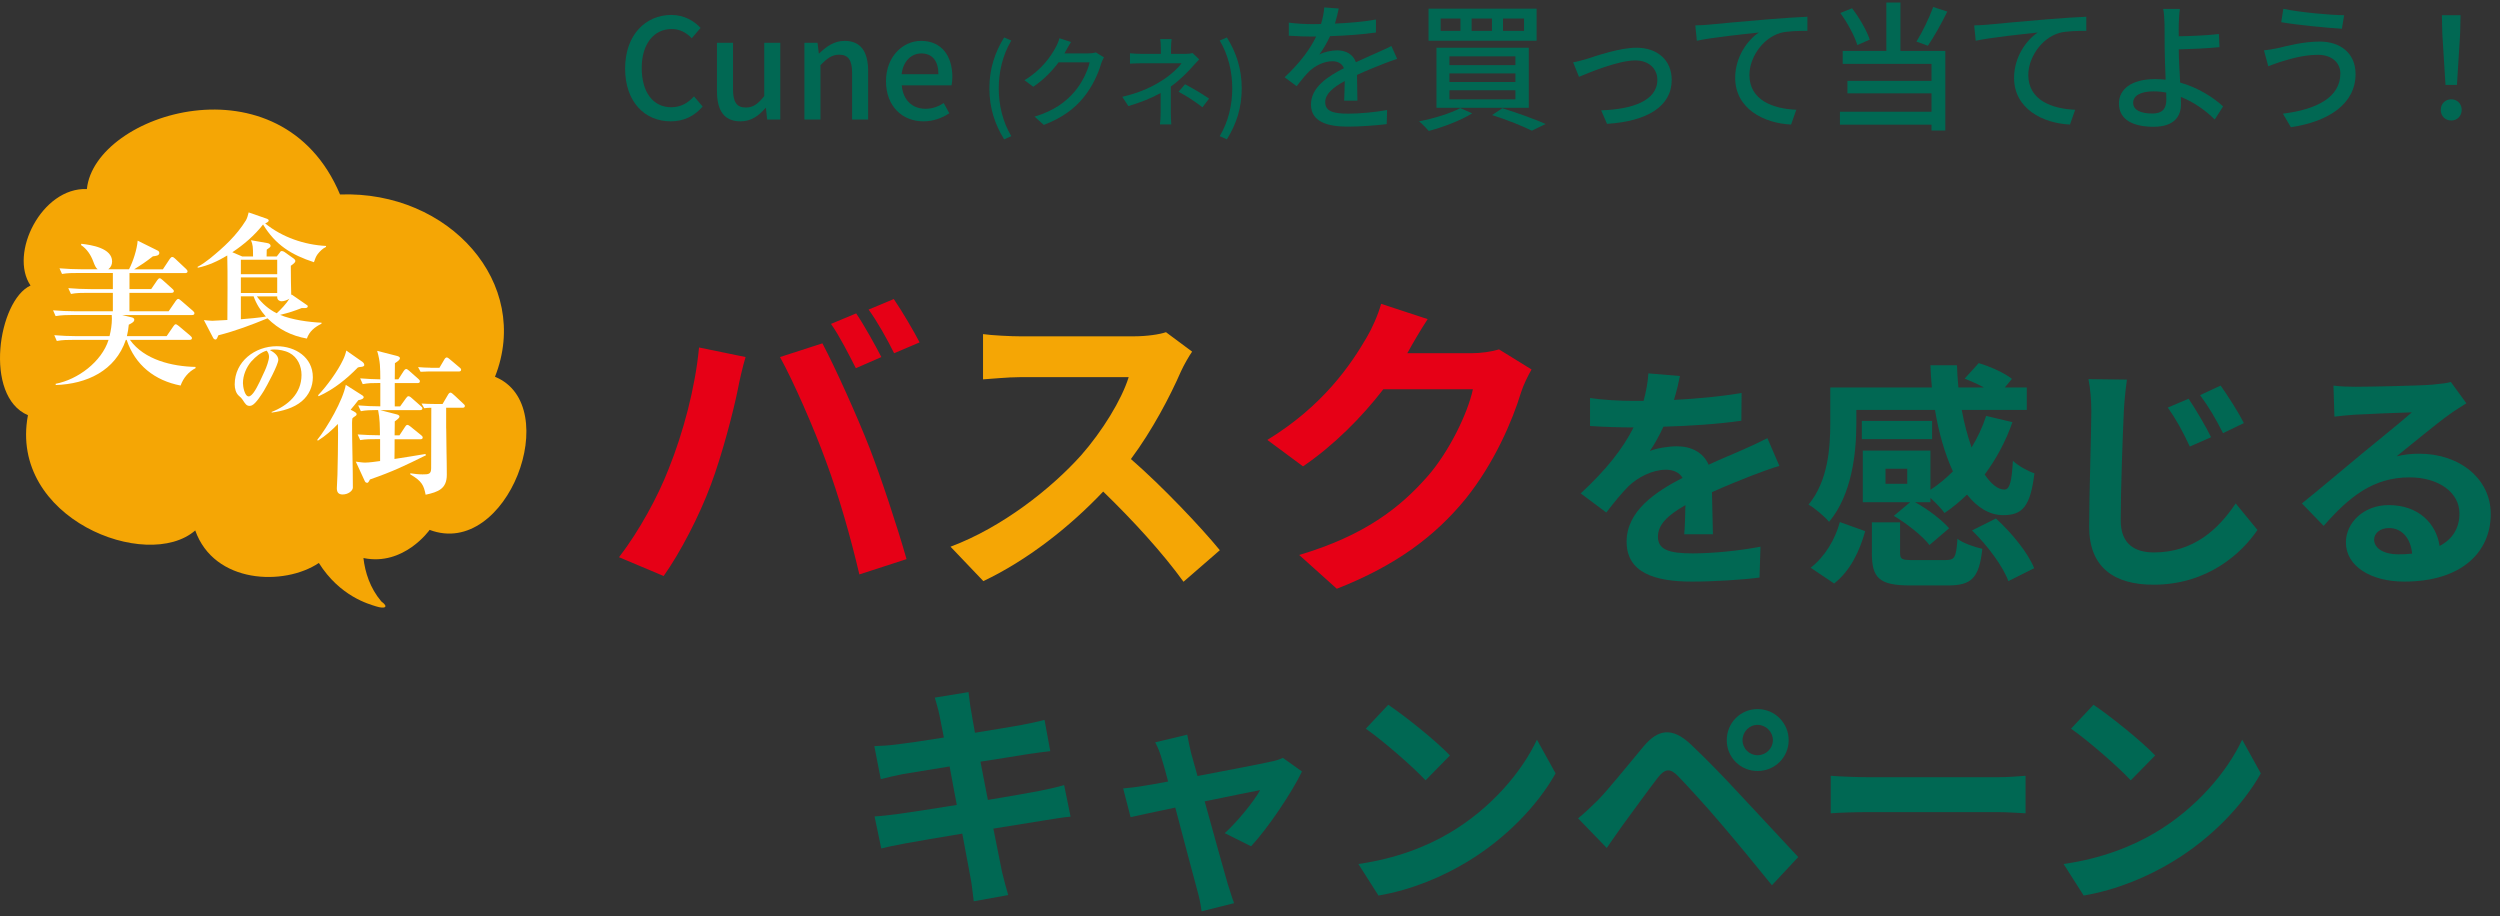 <svg xmlns="http://www.w3.org/2000/svg" width="251" height="92" viewBox="0 0 251 92" fill="none"><rect x="0" y="0" width="251" height="92" fill="#333333" stroke="none"/><path d="M2.806 41.682C0.843 52.077 14.791 57.462 19.602 53.255C21.499 58.625 28.537 58.852 32.013 56.522C34.134 59.889 37.041 60.652 37.762 60.88C38.594 61.148 39.102 60.981 38.279 60.379C37.148 59.034 36.656 57.472 36.488 56.026C40.553 56.87 43.135 53.2 43.135 53.2C50.944 56.153 56.699 40.676 49.696 37.829C53.41 28.445 45.109 19.131 34.139 19.526C28.233 5.47 9.499 11.345 8.723 18.98C4.207 18.798 0.878 25.436 3.065 28.667C-0.187 30.154 -1.674 39.791 2.811 41.687L2.806 41.682Z" fill="#F5A605"></path><path d="M12.99 29.021H15.182L15.781 28.142C15.862 28.015 15.953 27.939 16.019 27.939C16.095 27.939 16.192 27.985 16.303 28.096L17.298 28.991C17.394 29.072 17.455 29.148 17.455 29.229C17.455 29.37 17.328 29.401 17.217 29.401H12.995V31.251H16.932L17.643 30.215C17.739 30.088 17.8 30.012 17.896 30.012C17.957 30.012 18.023 30.043 18.181 30.184L19.363 31.206C19.474 31.302 19.52 31.362 19.52 31.458C19.52 31.6 19.393 31.63 19.282 31.63H12.254L13.167 31.848C13.309 31.878 13.482 31.929 13.482 32.1C13.482 32.303 13.264 32.429 12.929 32.601C12.883 33.026 12.848 33.324 12.741 33.749H16.729L17.409 32.758C17.491 32.631 17.567 32.556 17.648 32.556C17.709 32.556 17.805 32.616 17.947 32.727L19.099 33.698C19.211 33.794 19.272 33.87 19.272 33.951C19.272 34.093 19.145 34.123 19.018 34.123H13.046C14.482 36.13 17.282 36.792 19.632 36.838V36.965C18.937 37.308 18.389 37.971 18.135 38.709C15.537 38.208 13.568 36.666 12.716 34.123H12.635C11.579 37.232 8.712 38.552 5.592 38.658V38.532C7.814 38.107 10.209 36.317 10.899 34.123H7.403C6.835 34.123 6.267 34.123 5.703 34.234L5.45 33.653C6.19 33.713 6.947 33.749 7.687 33.749H10.996C11.138 33.198 11.234 32.556 11.234 32.004C11.234 31.878 11.234 31.752 11.219 31.625H7.281C6.713 31.625 6.145 31.64 5.582 31.736L5.328 31.155C6.069 31.216 6.825 31.251 7.566 31.251H11.331V29.401H8.824C8.24 29.401 7.672 29.401 7.124 29.512L6.855 28.93C7.611 28.991 8.352 29.026 9.108 29.026H11.331V27.408H7.926C7.358 27.408 6.789 27.408 6.226 27.505L5.972 26.938C6.713 26.999 7.469 27.034 8.21 27.034H9.803C9.631 26.908 9.504 26.64 9.362 26.25C9.123 25.608 8.733 24.997 8.134 24.602L8.164 24.476C9.159 24.587 11.255 24.901 11.255 26.25C11.255 26.564 11.128 26.847 10.874 27.034H12.954C13.365 26.25 13.756 25.027 13.822 24.162L15.791 25.138C15.933 25.199 15.994 25.28 15.994 25.406C15.994 25.674 15.613 25.704 15.349 25.735C14.654 26.286 14.152 26.615 13.472 27.039H16.354L17.049 25.988C17.13 25.876 17.206 25.8 17.288 25.8C17.399 25.8 17.506 25.897 17.587 25.972L18.673 26.994C18.734 27.055 18.83 27.151 18.83 27.247C18.83 27.388 18.703 27.419 18.576 27.419H13V29.037L12.99 29.021Z" fill="white"></path><path d="M28.106 25.315C28.161 25.244 28.217 25.204 28.298 25.204C28.38 25.204 28.476 25.244 28.562 25.3L29.486 25.957C29.567 26.013 29.653 26.109 29.653 26.205C29.653 26.326 29.531 26.453 29.197 26.685C29.212 27.247 29.197 27.798 29.212 28.349C29.227 28.733 29.237 29.102 29.237 29.517V29.638L29.278 29.567L30.749 30.584C30.871 30.665 30.901 30.68 30.901 30.761C30.901 30.882 30.764 30.927 30.668 30.927H30.298C29.511 31.231 29.07 31.383 28.121 31.615C29.318 32.111 30.998 32.343 32.282 32.399V32.495C31.607 32.839 31.069 33.248 30.81 33.992C29.268 33.718 27.974 33.071 26.857 31.959C25.259 32.616 23.62 33.238 21.925 33.663C21.844 33.87 21.758 34.088 21.651 34.088C21.499 34.088 21.433 33.992 21.377 33.88L20.469 32.136C20.677 32.161 21.103 32.207 21.311 32.207C21.585 32.207 22.428 32.136 22.828 32.126C22.828 31.054 22.844 29.987 22.844 28.915C22.844 28.147 22.844 26.347 22.818 25.649C21.91 26.2 20.905 26.665 19.855 26.883L19.84 26.787C20.266 26.569 20.682 26.266 21.068 25.962C22.458 24.835 23.742 23.657 24.691 22.12C24.828 21.887 24.899 21.584 24.965 21.326L26.827 21.973C26.898 21.998 26.979 22.069 26.979 22.14C26.979 22.276 26.73 22.388 26.619 22.428C28.314 23.814 30.556 24.582 32.733 24.693V24.789C32.388 24.956 32.129 25.214 31.891 25.517C31.713 25.75 31.617 26.038 31.52 26.326C29.247 25.583 27.664 24.597 26.411 22.539C25.558 23.637 24.483 24.557 23.326 25.325L24.32 25.75H25.406C25.406 24.764 25.381 24.572 25.198 24.117L26.837 24.405C27.03 24.43 27.167 24.542 27.167 24.678C27.167 24.774 27.111 24.83 26.974 24.926C26.878 24.997 26.837 25.022 26.781 25.062C26.781 25.174 26.766 25.517 26.766 25.75H27.786L28.116 25.325L28.106 25.315ZM24.183 26.074V27.53H27.832V26.074H24.183ZM27.832 27.853H24.183V29.416H27.832V27.853ZM24.183 29.749V32.055C25.026 31.984 25.863 31.919 26.69 31.782C26.167 31.19 25.726 30.508 25.462 29.749H24.183ZM25.782 29.749C26.32 30.477 26.964 31.039 27.781 31.453C28.192 31.084 28.77 30.467 29.059 29.987C28.867 30.124 28.496 30.25 28.273 30.25C28.095 30.25 27.832 30.139 27.832 29.84V29.759H25.782V29.749Z" fill="white"></path><path d="M27.263 41.363C28.917 40.716 30.272 39.528 30.272 37.642C30.272 36.757 29.881 35.862 29.059 35.432C28.603 35.195 28.019 35.089 27.532 35.089C27.37 35.089 27.253 35.099 27.091 35.144C27.456 35.336 27.943 35.67 27.943 36.125C27.943 36.611 26.796 38.734 26.492 39.24C26.253 39.619 25.711 40.489 25.315 40.686C25.239 40.726 25.152 40.752 25.056 40.752C24.752 40.752 24.625 40.549 24.366 40.15C24.249 39.968 24.183 39.912 23.995 39.75C23.671 39.472 23.564 38.997 23.564 38.598C23.564 36.292 25.599 34.76 27.786 34.76C29.638 34.76 31.409 35.862 31.409 37.875C31.409 38.815 31.018 39.675 30.303 40.281C29.491 40.974 28.324 41.282 27.284 41.424L27.263 41.358V41.363ZM25.249 36.267C24.731 36.868 24.391 37.677 24.391 38.476C24.391 38.79 24.554 39.801 24.975 39.801C25.157 39.801 25.376 39.533 25.472 39.401C25.817 38.947 26.34 37.773 26.588 37.222C26.741 36.899 27.009 36.166 27.009 35.822C27.009 35.584 26.923 35.382 26.771 35.205C26.167 35.387 25.665 35.807 25.254 36.272L25.249 36.267Z" fill="white"></path><path d="M35.504 41.292C35.615 41.353 35.803 41.449 35.803 41.591C35.803 41.687 35.722 41.748 35.646 41.793C35.519 41.874 35.473 41.904 35.377 42.011C35.362 42.198 35.346 42.294 35.346 42.465C35.346 44.635 35.428 46.783 35.428 48.953C35.428 49.251 34.986 49.645 34.403 49.645C33.976 49.645 33.819 49.423 33.819 49.018C33.819 48.831 33.865 47.982 33.88 47.668C33.91 46.288 33.941 44.887 33.941 43.507C33.941 43.194 33.941 42.88 33.926 42.567C33.327 43.194 32.667 43.775 31.911 44.245L31.85 44.164C32.845 42.941 34.448 40.16 34.717 38.638L36.275 39.629C36.356 39.675 36.514 39.771 36.514 39.867C36.514 40.008 36.371 40.104 35.976 40.18C35.722 40.509 35.473 40.822 35.204 41.136L35.504 41.292ZM36.402 36.348C36.498 36.408 36.574 36.535 36.574 36.646C36.574 36.788 36.387 36.818 36.275 36.833C36.118 36.848 36.087 36.848 35.93 36.894C34.778 38.072 33.489 39.108 31.992 39.781L31.931 39.685C32.784 38.805 33.916 37.253 34.438 36.135C34.58 35.852 34.707 35.493 34.768 35.195L36.407 36.343L36.402 36.348ZM36.838 48.467C36.742 48.467 36.666 48.407 36.62 48.295L35.722 46.349C36.021 46.379 36.351 46.445 36.651 46.445C37.062 46.445 37.736 46.349 38.163 46.288V44.089H37.878C37.295 44.089 36.727 44.089 36.163 44.185L35.91 43.618C36.605 43.664 37.325 43.699 38.005 43.699H38.147C38.132 42.804 38.147 42.066 37.96 41.171H37.757C37.27 41.171 36.701 41.186 36.229 41.282L35.96 40.701C36.701 40.762 37.442 40.797 38.183 40.797V38.456H37.944C37.361 38.456 37.016 38.456 36.417 38.567L36.163 37.986C36.808 38.047 37.457 38.067 38.102 38.082H38.183C38.168 36.904 38.198 36.373 37.868 35.225L39.822 35.726C39.949 35.756 40.152 35.822 40.152 35.963C40.152 36.12 39.964 36.262 39.649 36.464C39.634 37 39.634 37.546 39.634 38.082H39.994L40.532 37.248C40.578 37.167 40.69 37.045 40.786 37.045C40.867 37.045 40.974 37.141 41.07 37.217L42.014 38.051C42.11 38.132 42.156 38.193 42.156 38.289C42.156 38.431 42.044 38.461 41.917 38.461H39.634V40.802H40.172L40.771 39.968C40.882 39.826 40.928 39.781 41.009 39.781C41.07 39.781 41.151 39.796 41.324 39.953L42.252 40.772C42.364 40.868 42.41 40.913 42.41 41.004C42.41 41.146 42.283 41.176 42.171 41.176H38.168L39.761 41.586C39.888 41.616 40.106 41.667 40.106 41.823C40.106 41.919 40.01 42.041 39.634 42.309V42.562C39.634 42.956 39.634 43.33 39.619 43.709H40.106L40.674 42.845C40.72 42.764 40.801 42.658 40.913 42.658C40.974 42.658 41.055 42.703 41.197 42.814L42.267 43.679C42.349 43.74 42.44 43.821 42.44 43.932C42.44 44.073 42.313 44.104 42.186 44.104H39.619C39.619 44.761 39.619 45.423 39.604 46.081C40.644 45.909 41.684 45.767 42.709 45.58L42.77 45.706C40.578 46.788 39.477 47.325 37.143 48.139C37.016 48.391 36.955 48.482 36.843 48.482L36.838 48.467ZM44.8 43.017C44.8 44.569 44.86 46.111 44.86 47.663C44.86 49.074 44.008 49.392 42.734 49.67C42.547 48.745 42.374 48.305 41.192 47.628V47.517C41.603 47.577 41.993 47.628 42.42 47.628C43.034 47.628 43.287 47.613 43.287 47.001C43.287 45.398 43.303 42.951 43.303 40.939C43.064 40.939 42.816 40.954 42.592 40.984L42.323 40.514C42.75 40.544 43.176 40.559 43.582 40.559H44.434L44.987 39.619C45.048 39.508 45.145 39.417 45.226 39.417C45.322 39.417 45.464 39.543 45.698 39.761L46.515 40.529C46.626 40.625 46.672 40.671 46.672 40.767C46.672 40.908 46.545 40.939 46.433 40.939H44.794V43.012L44.8 43.017ZM43.237 36.924H44.12L44.622 36.075C44.683 35.963 44.779 35.888 44.86 35.888C44.957 35.888 45.079 35.999 45.398 36.267L46.139 36.894C46.22 36.954 46.296 37.02 46.296 37.126C46.296 37.268 46.169 37.298 46.058 37.298H42.953C42.714 37.298 42.465 37.313 42.227 37.328L41.973 36.858C42.399 36.889 42.81 36.919 43.232 36.919L43.237 36.924Z" fill="white"></path><path d="M245.529 8.528L245.207 3.376L245.165 1.528H247.041L246.999 3.376L246.677 8.528H245.529ZM246.103 12.098C245.515 12.098 245.053 11.664 245.053 11.034C245.053 10.404 245.515 9.97 246.103 9.97C246.691 9.97 247.153 10.404 247.153 11.034C247.153 11.664 246.691 12.098 246.103 12.098Z" fill="#016853"></path><path d="M234.973 7.38C234.973 6.302 234.119 5.504 232.733 5.504C231.137 5.504 229.765 5.98 228.981 6.204C228.561 6.33 228.099 6.512 227.735 6.652L227.301 5.056C227.721 5.014 228.253 4.93 228.687 4.832C229.695 4.594 231.277 4.174 232.901 4.174C234.987 4.174 236.499 5.35 236.499 7.436C236.499 10.446 233.755 12.224 230.003 12.77L229.205 11.412C232.635 10.992 234.973 9.746 234.973 7.38ZM229.247 0.884C230.829 1.234 233.937 1.514 235.351 1.528L235.127 2.886C233.545 2.788 230.633 2.508 229.037 2.228L229.247 0.884Z" fill="#016853"></path><path d="M214.169 10.32C214.169 11.048 214.911 11.398 216.101 11.398C217.067 11.398 217.501 10.95 217.501 9.998C217.501 9.816 217.501 9.578 217.487 9.298C217.067 9.214 216.647 9.172 216.213 9.172C214.911 9.172 214.169 9.606 214.169 10.32ZM218.859 0.898C218.803 1.248 218.761 1.934 218.747 2.41C218.733 2.76 218.747 3.194 218.747 3.642C219.867 3.628 221.575 3.558 222.779 3.418L222.835 4.734C221.617 4.86 219.881 4.93 218.747 4.958C218.747 5.854 218.831 7.142 218.887 8.29C220.679 8.794 222.219 9.774 223.199 10.684L222.359 12C221.505 11.146 220.315 10.264 218.957 9.732C218.971 10.012 218.971 10.264 218.971 10.474C218.971 11.664 218.299 12.728 216.227 12.728C214.267 12.728 212.741 12.098 212.741 10.376C212.741 9.018 213.917 7.94 216.395 7.94C216.745 7.94 217.095 7.968 217.431 7.996C217.389 6.89 217.333 5.644 217.333 4.846C217.333 4.02 217.319 3.012 217.319 2.41C217.305 1.822 217.263 1.206 217.179 0.898H218.859Z" fill="#016853"></path><path d="M198.209 2.55C198.755 2.536 199.245 2.508 199.511 2.48C200.533 2.382 203.025 2.144 205.601 1.934C207.099 1.808 208.499 1.724 209.465 1.682V3.096C208.695 3.096 207.477 3.11 206.749 3.306C204.887 3.866 203.641 5.854 203.641 7.52C203.641 10.068 206.021 10.922 208.345 11.02L207.827 12.504C205.083 12.378 202.213 10.908 202.213 7.814C202.213 5.714 203.459 4.006 204.593 3.264C203.179 3.418 199.917 3.754 198.363 4.09L198.209 2.55Z" fill="#016853"></path><path d="M194.093 0.702L195.507 1.164C194.919 2.368 194.163 3.712 193.561 4.594L192.413 4.174C192.987 3.25 193.701 1.794 194.093 0.702ZM187.723 3.978L186.477 4.524C186.211 3.628 185.483 2.284 184.769 1.304L185.945 0.828C186.701 1.808 187.429 3.096 187.723 3.978ZM190.803 0.254V5.112H195.311V13.106H193.925V12.518H184.727V11.216H193.925V9.368H185.483V8.122H193.925V6.414H185.007V5.112H189.389V0.254H190.803Z" fill="#016853"></path><path d="M170.209 2.55C170.755 2.536 171.245 2.508 171.511 2.48C172.533 2.382 175.025 2.144 177.601 1.934C179.099 1.808 180.499 1.724 181.465 1.682V3.096C180.695 3.096 179.477 3.11 178.749 3.306C176.887 3.866 175.641 5.854 175.641 7.52C175.641 10.068 178.021 10.922 180.345 11.02L179.827 12.504C177.083 12.378 174.213 10.908 174.213 7.814C174.213 5.714 175.459 4.006 176.593 3.264C175.179 3.418 171.917 3.754 170.363 4.09L170.209 2.55Z" fill="#016853"></path><path d="M157.942 6.26C158.348 6.19 158.894 6.036 159.328 5.91C160.294 5.602 162.632 4.79 164.298 4.79C166.384 4.79 167.84 6.022 167.84 8.024C167.84 10.656 165.404 12.182 161.344 12.434L160.756 11.076C163.864 10.978 166.398 10.124 166.398 8.01C166.398 6.876 165.516 6.064 164.186 6.064C162.492 6.064 159.552 7.282 158.53 7.716L157.942 6.26Z" fill="#016853"></path><path d="M150.9 1.864V3.096H153.014V1.864H150.9ZM147.75 1.864V3.096H149.794V1.864H147.75ZM144.642 1.864V3.096H146.63V1.864H144.642ZM143.424 0.87H154.274V4.09H143.424V0.87ZM145.524 7.366V8.234H152.146V7.366H145.524ZM145.524 9.06V9.97H152.146V9.06H145.524ZM145.524 5.658V6.54H152.146V5.658H145.524ZM144.222 4.79H153.49V10.824H144.222V4.79ZM149.808 11.552L150.83 10.866C152.384 11.342 154.134 11.986 155.184 12.448L153.798 13.12C152.902 12.672 151.348 12.042 149.808 11.552ZM146.616 10.852L147.806 11.384C146.658 12.098 144.866 12.77 143.452 13.148C143.228 12.896 142.766 12.406 142.472 12.182C143.942 11.902 145.636 11.384 146.616 10.852Z" fill="#016853"></path><path d="M134.408 0.856C134.324 1.248 134.212 1.766 134.03 2.368C135.402 2.312 136.872 2.186 138.146 1.962V3.264C136.774 3.46 135.052 3.586 133.54 3.628C133.232 4.286 132.854 4.944 132.462 5.476C132.924 5.21 133.708 5.056 134.254 5.056C135.136 5.056 135.864 5.462 136.13 6.246C136.998 5.84 137.712 5.546 138.37 5.238C138.846 5.028 139.252 4.846 139.7 4.622L140.274 5.91C139.868 6.036 139.266 6.26 138.846 6.428C138.132 6.708 137.222 7.072 136.242 7.52C136.256 8.318 136.27 9.438 136.284 10.11H134.954C134.982 9.62 134.996 8.822 135.01 8.136C133.806 8.794 133.05 9.438 133.05 10.264C133.05 11.216 133.96 11.412 135.374 11.412C136.508 11.412 138.034 11.272 139.266 11.048L139.224 12.462C138.216 12.588 136.592 12.714 135.332 12.714C133.246 12.714 131.622 12.224 131.622 10.488C131.622 8.766 133.302 7.674 134.926 6.848C134.744 6.358 134.296 6.148 133.778 6.148C132.924 6.148 132.042 6.596 131.454 7.156C131.048 7.548 130.642 8.066 130.18 8.654L128.976 7.758C130.614 6.218 131.566 4.86 132.14 3.67C132 3.67 131.86 3.67 131.734 3.67C131.146 3.67 130.18 3.642 129.396 3.586V2.27C130.138 2.382 131.132 2.424 131.804 2.424C132.07 2.424 132.35 2.424 132.63 2.41C132.812 1.836 132.924 1.248 132.952 0.744L134.408 0.856Z" fill="#016853"></path><path d="M123.179 13.99L122.459 13.67C123.319 12.24 123.719 10.55 123.719 8.87C123.719 7.2 123.319 5.51 122.459 4.07L123.179 3.76C124.119 5.27 124.669 6.9 124.669 8.87C124.669 10.86 124.119 12.47 123.179 13.99Z" fill="#016853"></path><path d="M117.629 3.92C117.599 4.15 117.569 4.53 117.569 4.82V5.41H119.029C119.289 5.41 119.549 5.38 119.739 5.33L120.399 5.96C120.189 6.18 119.929 6.46 119.749 6.66C119.239 7.25 118.429 8.06 117.549 8.69V11.31C117.549 11.68 117.579 12.18 117.599 12.49H116.459C116.499 12.2 116.529 11.68 116.529 11.31V9.34C115.599 9.85 114.519 10.29 113.289 10.65L112.679 9.72C114.589 9.28 115.859 8.61 116.749 8.03C117.589 7.49 118.309 6.8 118.629 6.35H114.709C114.349 6.35 113.759 6.37 113.449 6.39V5.35C113.789 5.39 114.349 5.41 114.689 5.41H116.549V4.82C116.549 4.52 116.529 4.15 116.489 3.92H117.629ZM120.729 10.77C119.859 10.11 119.229 9.7 118.329 9.21L118.979 8.46C119.909 8.96 120.439 9.26 121.389 9.9L120.729 10.77Z" fill="#016853"></path><path d="M107.529 4.22C107.329 4.52 107.119 4.91 107.009 5.11C106.969 5.19 106.919 5.28 106.869 5.36H109.269C109.549 5.36 109.829 5.33 110.019 5.26L110.839 5.76C110.739 5.92 110.629 6.17 110.559 6.37C110.289 7.33 109.699 8.67 108.799 9.77C107.879 10.91 106.669 11.82 104.799 12.54L103.869 11.71C105.799 11.13 106.989 10.25 107.879 9.21C108.619 8.36 109.219 7.1 109.399 6.26H106.279C105.639 7.12 104.789 8.01 103.739 8.71L102.859 8.05C104.599 7.01 105.529 5.62 105.999 4.74C106.119 4.54 106.289 4.13 106.369 3.84L107.529 4.22Z" fill="#016853"></path><path d="M100.814 13.99C99.885 12.47 99.335 10.86 99.335 8.87C99.335 6.9 99.885 5.27 100.814 3.76L101.534 4.07C100.674 5.51 100.274 7.2 100.274 8.87C100.274 10.55 100.674 12.24 101.534 13.67L100.814 13.99Z" fill="#016853"></path><path d="M92.706 12.182C90.62 12.182 88.954 10.698 88.954 8.15C88.954 5.658 90.676 4.104 92.468 4.104C94.512 4.104 95.618 5.574 95.618 7.744C95.618 8.066 95.576 8.374 95.534 8.57H90.536C90.662 10.04 91.586 10.922 92.916 10.922C93.602 10.922 94.19 10.712 94.75 10.348L95.31 11.37C94.596 11.846 93.714 12.182 92.706 12.182ZM90.522 7.45H94.218C94.218 6.134 93.616 5.364 92.496 5.364C91.53 5.364 90.676 6.106 90.522 7.45Z" fill="#016853"></path><path d="M80.764 12V4.3H82.08L82.206 5.364H82.248C82.962 4.678 83.746 4.104 84.796 4.104C86.434 4.104 87.162 5.196 87.162 7.156V12H85.552V7.352C85.552 6.022 85.16 5.49 84.25 5.49C83.536 5.49 83.046 5.854 82.374 6.54V12H80.764Z" fill="#016853"></path><path d="M74.35 12.182C72.698 12.182 71.984 11.104 71.984 9.144V4.3H73.594V8.948C73.594 10.264 73.972 10.796 74.882 10.796C75.596 10.796 76.086 10.46 76.73 9.648V4.3H78.34V12H77.024L76.898 10.838H76.856C76.156 11.65 75.4 12.182 74.35 12.182Z" fill="#016853"></path><path d="M67.34 12.182C64.75 12.182 62.762 10.25 62.762 6.876C62.762 3.516 64.806 1.5 67.41 1.5C68.698 1.5 69.706 2.116 70.336 2.802L69.454 3.838C68.922 3.292 68.278 2.914 67.438 2.914C65.66 2.914 64.428 4.398 64.428 6.82C64.428 9.27 65.576 10.768 67.396 10.768C68.348 10.768 69.062 10.348 69.678 9.676L70.546 10.698C69.72 11.65 68.67 12.182 67.34 12.182Z" fill="#016853"></path><path d="M210.186 70.76C211.866 71.888 214.986 74.384 216.378 75.848L213.93 78.344C212.682 77 209.682 74.384 207.93 73.16L210.186 70.76ZM207.186 86.744C210.93 86.216 214.05 84.992 216.378 83.6C220.482 81.176 223.602 77.504 225.114 74.264L226.986 77.648C225.162 80.888 221.97 84.2 218.106 86.528C215.682 87.992 212.586 89.336 209.202 89.912L207.186 86.744Z" fill="#006853"></path><path d="M183.806 77.888C184.67 77.96 186.422 78.032 187.67 78.032H200.558C201.686 78.032 202.742 77.936 203.366 77.888V81.656C202.79 81.632 201.566 81.536 200.558 81.536H187.67C186.302 81.536 184.694 81.584 183.806 81.656V77.888Z" fill="#006853"></path><path d="M174.95 74.312C174.95 75.152 175.622 75.824 176.462 75.824C177.302 75.824 177.998 75.152 177.998 74.312C177.998 73.472 177.302 72.776 176.462 72.776C175.622 72.776 174.95 73.472 174.95 74.312ZM173.366 74.312C173.366 72.584 174.734 71.192 176.462 71.192C178.19 71.192 179.582 72.584 179.582 74.312C179.582 76.04 178.19 77.408 176.462 77.408C174.734 77.408 173.366 76.04 173.366 74.312ZM158.438 82.16C159.158 81.584 159.686 81.056 160.43 80.336C161.51 79.232 163.382 76.88 165.038 74.912C166.454 73.232 167.87 72.968 169.742 74.72C171.35 76.232 173.198 78.152 174.638 79.712C176.246 81.416 178.694 84.08 180.542 86.048L177.902 88.88C176.294 86.888 174.254 84.416 172.838 82.76C171.446 81.104 169.31 78.776 168.446 77.888C167.678 77.12 167.174 77.168 166.478 78.032C165.542 79.232 163.838 81.608 162.878 82.904C162.326 83.672 161.75 84.512 161.318 85.136L158.438 82.16Z" fill="#006853"></path><path d="M139.382 70.76C141.062 71.888 144.182 74.384 145.574 75.848L143.126 78.344C141.878 77 138.878 74.384 137.126 73.16L139.382 70.76ZM136.382 86.744C140.126 86.216 143.246 84.992 145.574 83.6C149.678 81.176 152.798 77.504 154.31 74.264L156.182 77.648C154.358 80.888 151.166 84.2 147.302 86.528C144.878 87.992 141.782 89.336 138.398 89.912L136.382 86.744Z" fill="#006853"></path><path d="M119.198 73.76C119.294 74.312 119.438 74.96 119.582 75.584C119.75 76.16 119.966 76.976 120.23 77.912C123.278 77.336 126.638 76.688 127.574 76.472C128.006 76.4 128.462 76.256 128.798 76.088L130.718 77.456C129.71 79.568 127.286 83.168 125.606 84.968L122.966 83.648C124.19 82.544 125.87 80.504 126.518 79.328C125.942 79.424 123.542 79.928 120.95 80.456C121.862 83.768 122.894 87.464 123.254 88.712C123.398 89.12 123.71 90.2 123.902 90.68L120.638 91.496C120.566 90.848 120.398 90.056 120.206 89.384C119.846 88.088 118.862 84.344 117.998 81.08C115.982 81.512 114.23 81.872 113.51 82.04L112.766 79.16C113.534 79.088 114.182 79.016 114.974 78.872C115.31 78.824 116.174 78.68 117.278 78.464C117.038 77.528 116.822 76.76 116.654 76.232C116.486 75.608 116.246 75.032 115.982 74.528L119.198 73.76Z" fill="#006853"></path><path d="M94.334 71.864C94.19 71.168 94.022 70.616 93.854 70.04L97.238 69.488C97.31 69.968 97.382 70.784 97.502 71.36C97.55 71.696 97.694 72.488 97.886 73.568C99.926 73.232 101.75 72.944 102.614 72.776C103.382 72.632 104.294 72.44 104.87 72.272L105.446 75.416C104.918 75.464 103.958 75.608 103.238 75.704C102.254 75.872 100.43 76.16 98.438 76.472C98.678 77.672 98.918 78.992 99.182 80.312C101.342 79.952 103.31 79.616 104.39 79.4C105.326 79.208 106.214 79.016 106.838 78.824L107.486 81.992C106.838 82.04 105.854 82.208 104.942 82.352C103.79 82.544 101.846 82.856 99.734 83.192C100.118 85.16 100.454 86.768 100.598 87.512C100.766 88.232 101.006 89.096 101.222 89.864L97.766 90.488C97.646 89.6 97.574 88.76 97.43 88.064C97.31 87.368 96.998 85.712 96.614 83.696C94.166 84.104 91.91 84.488 90.878 84.68C89.846 84.872 89.03 85.04 88.478 85.184L87.806 81.968C88.454 81.944 89.534 81.8 90.302 81.704C91.406 81.56 93.638 81.2 96.062 80.816C95.822 79.52 95.558 78.176 95.342 76.952C93.23 77.288 91.382 77.6 90.638 77.72C89.87 77.888 89.246 78.008 88.43 78.224L87.782 74.912C88.55 74.888 89.27 74.84 90.014 74.744C90.854 74.648 92.702 74.384 94.766 74.048C94.574 73.04 94.406 72.248 94.334 71.864Z" fill="#006853"></path><path d="M238.36 54.168C238.36 55.056 239.344 55.656 240.784 55.656C241.288 55.656 241.744 55.632 242.176 55.584C242.032 54.024 241.144 53.016 239.848 53.016C238.936 53.016 238.36 53.568 238.36 54.168ZM234.28 38.712C234.952 38.808 235.792 38.832 236.464 38.832C237.736 38.832 242.872 38.736 244.24 38.616C245.224 38.52 245.776 38.448 246.064 38.352L247.624 40.488C247.072 40.848 246.496 41.184 245.944 41.592C244.648 42.504 242.128 44.616 240.616 45.816C241.408 45.624 242.128 45.552 242.896 45.552C246.976 45.552 250.072 48.096 250.072 51.6C250.072 55.392 247.192 58.392 241.384 58.392C238.048 58.392 235.528 56.856 235.528 54.456C235.528 52.512 237.28 50.712 239.824 50.712C242.8 50.712 244.6 52.536 244.936 54.816C246.256 54.12 246.928 53.016 246.928 51.552C246.928 49.392 244.768 47.928 241.936 47.928C238.264 47.928 235.864 49.872 233.296 52.8L231.112 50.544C232.816 49.176 235.72 46.728 237.136 45.552C238.48 44.448 240.976 42.432 242.152 41.4C240.928 41.424 237.616 41.568 236.344 41.64C235.696 41.688 234.928 41.76 234.376 41.832L234.28 38.712Z" fill="#016853"></path><path d="M219.736 40.032C220.408 41.04 221.464 42.792 221.992 43.896L219.856 44.832C219.136 43.296 218.512 42.144 217.648 40.92L219.736 40.032ZM222.952 38.712C223.648 39.696 224.752 41.4 225.28 42.48L223.192 43.488C222.424 41.976 221.776 40.872 220.888 39.672L222.952 38.712ZM213.544 38.112C213.4 39.12 213.28 40.344 213.232 41.304C213.112 43.896 212.92 49.248 212.92 52.248C212.92 54.672 214.384 55.464 216.256 55.464C220.216 55.464 222.712 53.16 224.464 50.544L226.648 53.208C225.088 55.512 221.68 58.704 216.208 58.704C212.272 58.704 209.752 56.976 209.752 52.896C209.752 49.68 209.968 43.368 209.968 41.304C209.968 40.152 209.872 39 209.68 38.064L213.544 38.112Z" fill="#016853"></path><path d="M191.488 48.576V47.064H189.304V48.576H191.488ZM186.376 41.16V42.552C186.376 45.504 185.92 49.68 183.64 52.392C183.232 51.888 182.128 50.952 181.576 50.664C183.544 48.288 183.76 44.928 183.76 42.504V38.904H193.96C193.888 38.16 193.84 37.416 193.816 36.672H196.48C196.504 37.416 196.552 38.184 196.624 38.904H199.192C198.568 38.568 197.872 38.256 197.248 38.016L198.664 36.456C199.792 36.792 201.256 37.44 202 38.04L201.28 38.904H203.488V41.16H196.96C197.2 42.528 197.56 43.8 197.944 44.928C198.544 43.944 199.048 42.888 199.408 41.76L202.048 42.384C201.376 44.328 200.416 46.08 199.264 47.64C199.912 48.6 200.584 49.152 201.256 49.152C201.784 49.128 201.976 48.336 202.096 46.272C202.696 46.8 203.584 47.304 204.256 47.52C203.848 50.928 203.008 51.72 201.112 51.72C199.744 51.72 198.52 50.952 197.488 49.656C196.768 50.352 196.024 50.976 195.232 51.504C194.944 51.096 194.344 50.472 193.816 49.992V50.424H192.28C193.552 51.12 194.968 52.2 195.688 53.04L193.72 54.72C193.024 53.808 191.464 52.584 190.144 51.792L191.776 50.424H187.024V45.24H193.816V49.176C194.632 48.648 195.376 48.024 196.072 47.328C195.28 45.6 194.656 43.488 194.272 41.16H186.376ZM193.984 42.264V44.088H186.928V42.264H193.984ZM184.144 58.584L181.792 57C183.208 55.896 184.24 54.192 184.72 52.416L187.264 53.328C186.712 55.32 185.776 57.312 184.144 58.584ZM192.064 56.232H195.328C196.24 56.232 196.408 55.992 196.528 54.096C197.056 54.528 198.28 54.936 199.024 55.104C198.712 58.056 197.92 58.776 195.592 58.776H191.752C188.656 58.776 187.936 58.008 187.936 55.536V52.44H190.768V55.512C190.768 56.16 190.96 56.232 192.064 56.232ZM197.992 53.256L200.392 52.056C201.952 53.472 203.608 55.488 204.232 57.048L201.64 58.344C201.112 56.88 199.552 54.768 197.992 53.256Z" fill="#016853"></path><path d="M168.664 37.752C168.544 38.352 168.376 39.144 168.064 40.152C170.344 40.032 172.744 39.816 174.856 39.456L174.832 42.24C172.552 42.576 169.6 42.768 167.008 42.84C166.6 43.728 166.12 44.592 165.64 45.288C166.264 45 167.56 44.808 168.352 44.808C169.816 44.808 171.016 45.432 171.544 46.656C172.792 46.08 173.8 45.672 174.784 45.24C175.72 44.832 176.56 44.448 177.448 43.992L178.648 46.776C177.88 46.992 176.608 47.472 175.792 47.784C174.712 48.216 173.344 48.744 171.88 49.416C171.904 50.76 171.952 52.536 171.976 53.64H169.096C169.168 52.92 169.192 51.768 169.216 50.712C167.416 51.744 166.456 52.68 166.456 53.88C166.456 55.2 167.584 55.56 169.936 55.56C171.976 55.56 174.64 55.296 176.752 54.888L176.656 57.984C175.072 58.2 172.12 58.392 169.864 58.392C166.096 58.392 163.312 57.48 163.312 54.384C163.312 51.312 166.192 49.392 168.928 47.976C168.568 47.376 167.92 47.16 167.248 47.16C165.904 47.16 164.416 47.928 163.504 48.816C162.784 49.536 162.088 50.4 161.272 51.456L158.704 49.536C161.224 47.208 162.928 45.072 164.008 42.912C163.888 42.912 163.792 42.912 163.696 42.912C162.712 42.912 160.96 42.864 159.64 42.768V39.96C160.864 40.152 162.64 40.248 163.864 40.248C164.224 40.248 164.632 40.248 165.016 40.248C165.28 39.288 165.448 38.352 165.496 37.488L168.664 37.752Z" fill="#016853"></path><path d="M143.336 32.04C142.6 33.16 141.768 34.6 141.384 35.304C141.352 35.368 141.32 35.4 141.288 35.464H147.72C148.712 35.464 149.768 35.304 150.504 35.08L153.768 37.096C153.416 37.704 152.968 38.6 152.712 39.4C151.848 42.248 150.024 46.504 147.144 50.088C144.104 53.8 140.232 56.744 134.216 59.112L130.44 55.72C137 53.768 140.552 50.984 143.336 47.816C145.512 45.32 147.368 41.48 147.88 39.08H138.888C136.744 41.864 133.96 44.68 130.824 46.824L127.24 44.168C132.84 40.744 135.624 36.616 137.224 33.864C137.704 33.064 138.376 31.592 138.664 30.504L143.336 32.04Z" fill="#E60016"></path><path d="M119.688 35.304C119.432 35.656 118.856 36.648 118.568 37.288C117.48 39.784 115.688 43.208 113.544 46.088C116.712 48.84 120.584 52.936 122.472 55.24L118.824 58.408C116.744 55.528 113.768 52.264 110.76 49.352C107.368 52.936 103.112 56.264 98.728 58.344L95.432 54.888C100.584 52.968 105.544 49.064 108.552 45.704C110.664 43.304 112.616 40.136 113.32 37.864H102.472C101.128 37.864 99.368 38.056 98.696 38.088V33.544C99.56 33.672 101.512 33.768 102.472 33.768H113.768C115.144 33.768 116.424 33.576 117.064 33.352L119.688 35.304Z" fill="#F5A605"></path><path d="M85.96 31.464C86.76 32.648 87.88 34.664 88.488 35.848L85.928 36.968C85.256 35.656 84.296 33.736 83.432 32.52L85.96 31.464ZM89.736 30.024C90.568 31.24 91.752 33.256 92.328 34.376L89.768 35.464C89.128 34.152 88.072 32.264 87.208 31.08L89.736 30.024ZM67.144 47.048C68.584 43.464 69.8 38.952 70.184 34.888L74.856 35.848C74.568 36.776 74.216 38.344 74.088 39.048C73.64 41.288 72.488 45.704 71.368 48.68C70.216 51.784 68.328 55.432 66.632 57.832L62.152 55.944C64.168 53.32 66.056 49.864 67.144 47.048ZM82.952 46.376C81.736 43.016 79.656 38.28 78.312 35.848L82.568 34.472C83.88 36.936 86.088 41.864 87.304 44.968C88.424 47.848 90.12 52.968 91.016 56.136L86.28 57.672C85.384 53.864 84.232 49.832 82.952 46.376Z" fill="#E60016"></path></svg>